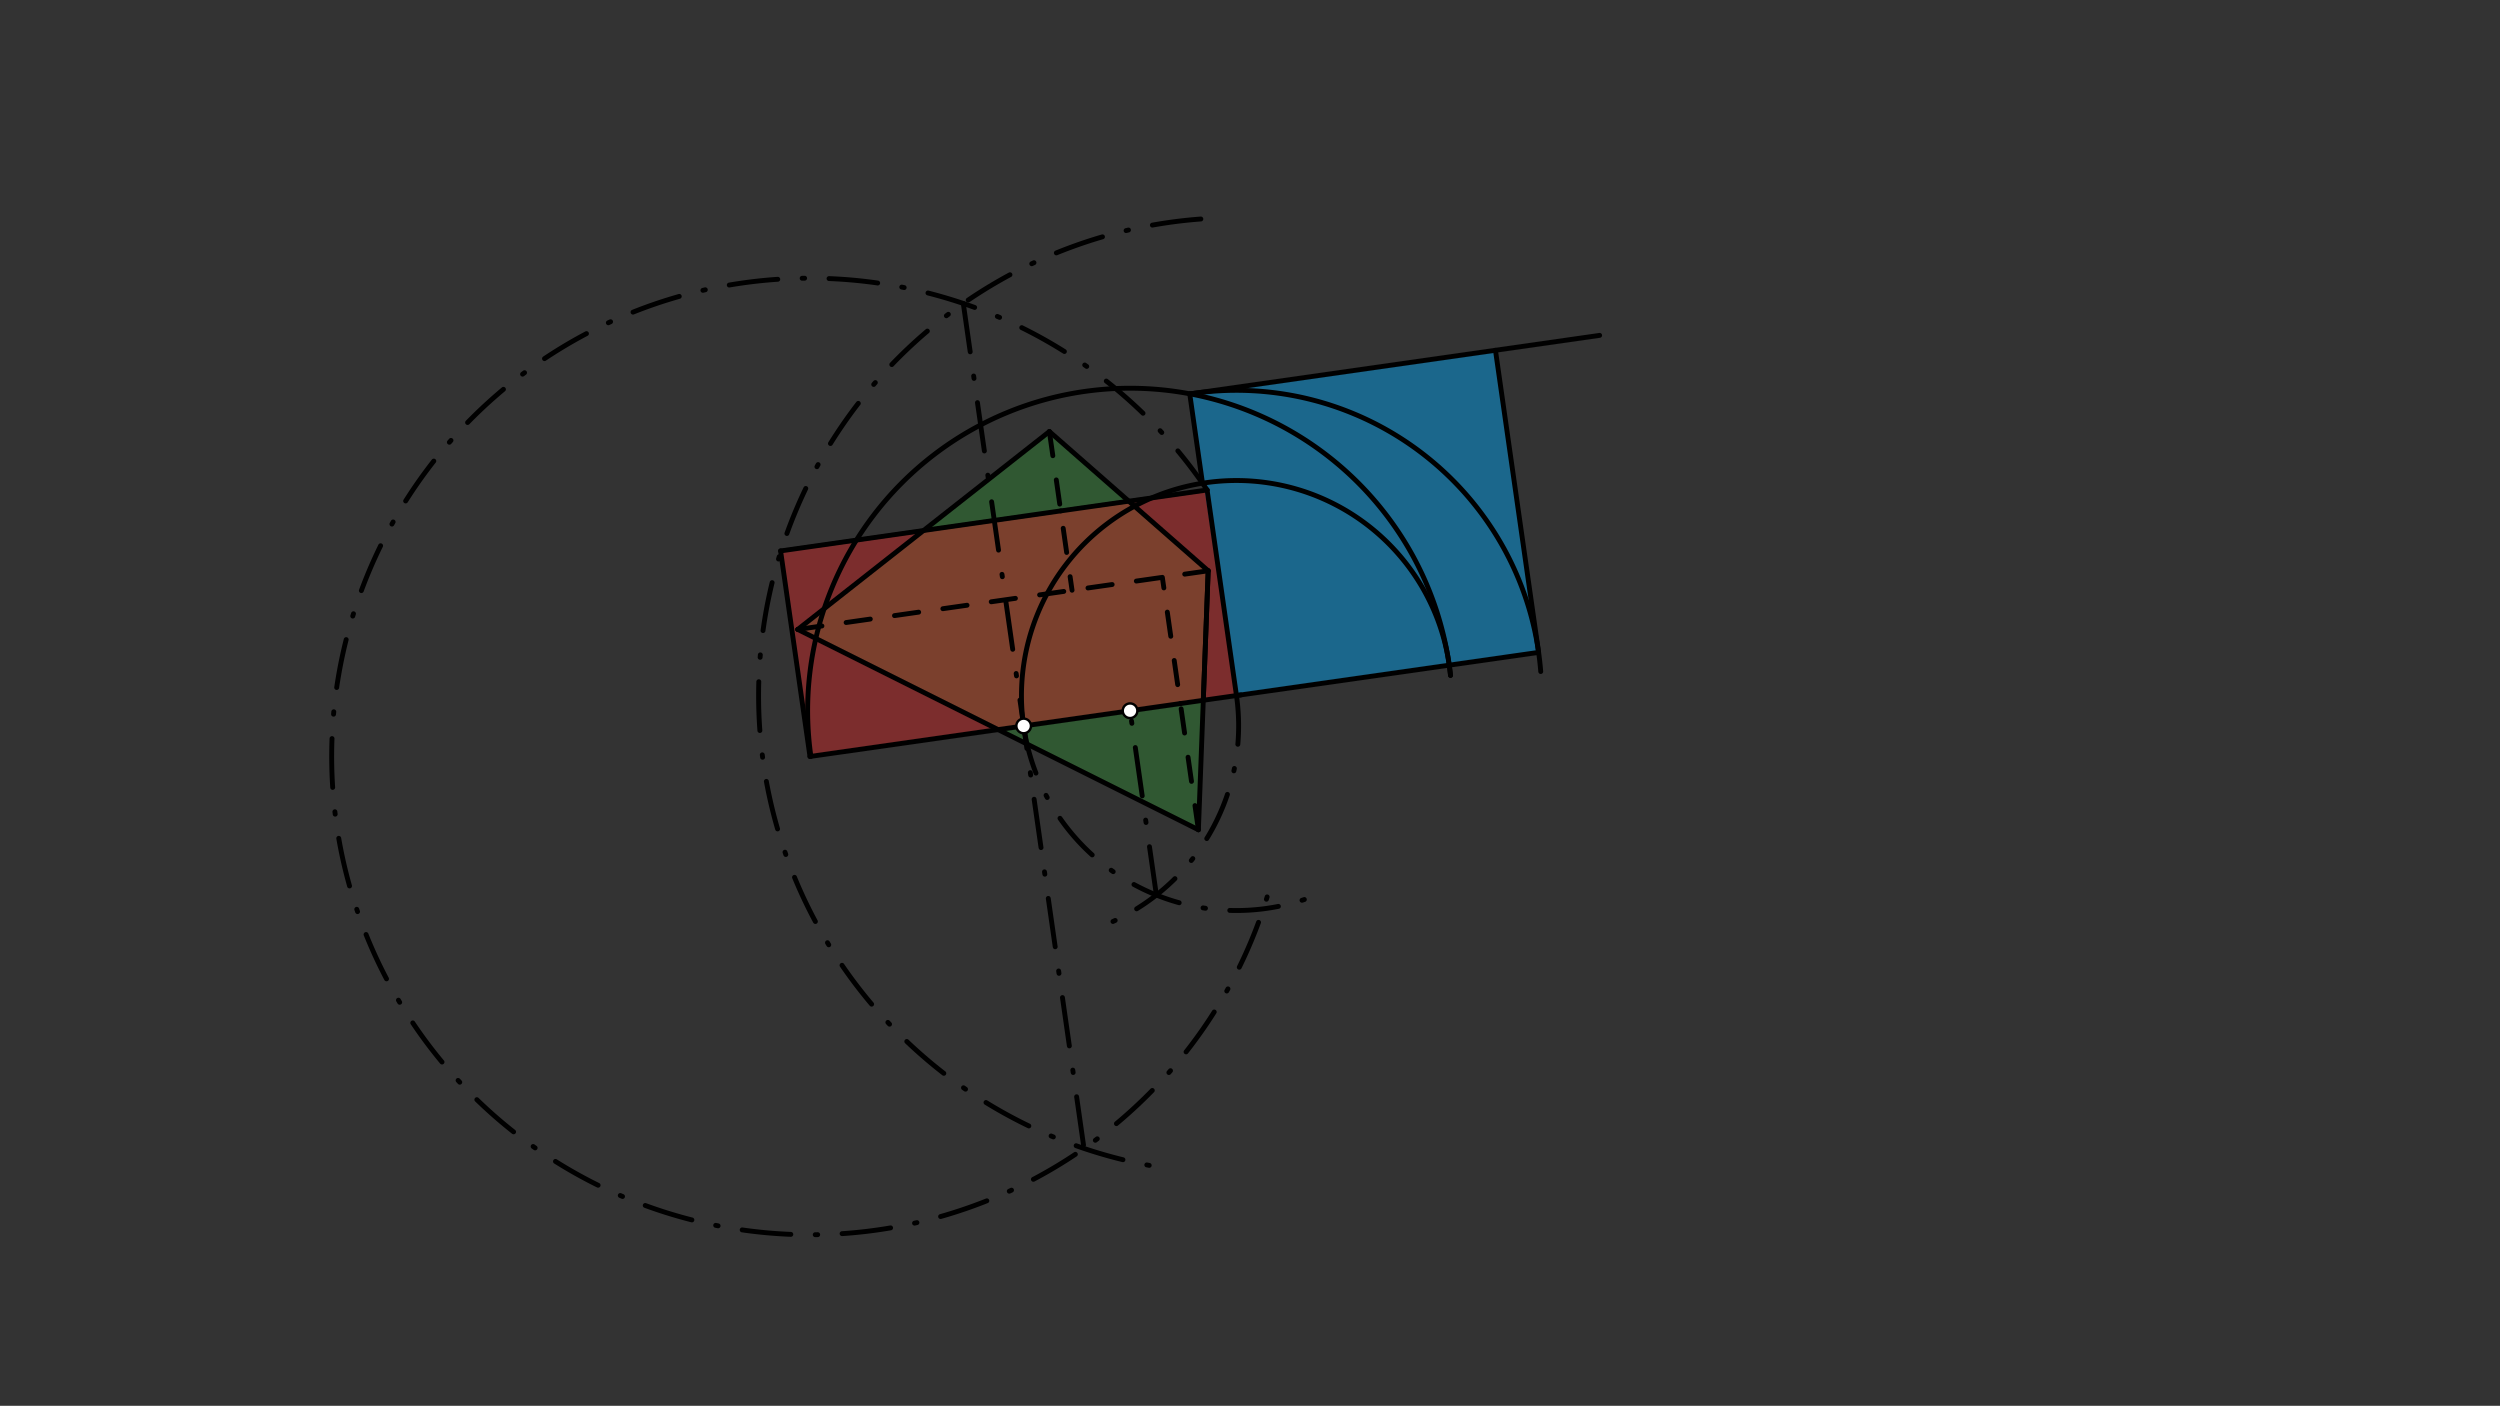 <svg xmlns="http://www.w3.org/2000/svg" class="svg--1it" height="100%" preserveAspectRatio="xMidYMid meet" viewBox="0 0 1023.307 575.433" width="100%"><rect x="0" y="0" width="1023.307" height="575.433" fill="#333333" stroke="none"/><defs><marker id="marker-arrow" markerHeight="16" markerUnits="userSpaceOnUse" markerWidth="24" orient="auto-start-reverse" refX="24" refY="4" viewBox="0 0 24 8"><path d="M 0 0 L 24 4 L 0 8 z" stroke="inherit"></path></marker></defs><g class="aux-layer--1FB"></g><g class="main-layer--3Vd"><g class="element--2qn"><g fill="#2E7D32" opacity="0.5"><path d="M 326.535 257.641 L 429.535 176.641 L 494.535 233.641 L 490.535 339.641 L 326.535 257.641 Z" stroke="none"></path></g></g><g class="element--2qn"><g fill="#C62828" opacity="0.5"><path d="M 319.515 225.501 L 494.095 200.561 L 506.115 284.701 L 331.535 309.641 L 319.515 225.501 Z" stroke="none"></path></g></g><g class="element--2qn"><g fill="#039BE5" opacity="0.5"><path d="M 486.991 161.243 L 506.115 284.701 L 629.79 267.033 L 612.123 143.367 L 486.991 161.243 Z" stroke="none"></path></g></g><g class="element--2qn"><line stroke="#000000" stroke-dasharray="none" stroke-linecap="round" stroke-width="2" x1="326.535" x2="429.535" y1="257.641" y2="176.641"></line></g><g class="element--2qn"><line stroke="#000000" stroke-dasharray="none" stroke-linecap="round" stroke-width="2" x1="429.535" x2="494.535" y1="176.641" y2="233.641"></line></g><g class="element--2qn"><line stroke="#000000" stroke-dasharray="none" stroke-linecap="round" stroke-width="2" x1="494.535" x2="490.535" y1="233.641" y2="339.641"></line></g><g class="element--2qn"><line stroke="#000000" stroke-dasharray="none" stroke-linecap="round" stroke-width="2" x1="490.535" x2="326.535" y1="339.641" y2="257.641"></line></g><g class="element--2qn"><line stroke="#000000" stroke-dasharray="10" stroke-linecap="round" stroke-width="2" x1="326.535" x2="494.535" y1="257.641" y2="233.641"></line></g><g class="element--2qn"><line stroke="#000000" stroke-dasharray="10" stroke-linecap="round" stroke-width="2" x1="429.535" x2="438.815" y1="176.641" y2="241.601"></line></g><g class="element--2qn"><line stroke="#000000" stroke-dasharray="10" stroke-linecap="round" stroke-width="2" x1="490.535" x2="475.775" y1="339.641" y2="236.321"></line></g><g class="element--2qn"><line stroke="#000000" stroke-dasharray="none" stroke-linecap="round" stroke-width="2" x1="434.175" x2="494.095" y1="209.121" y2="200.561"></line></g><g class="element--2qn"><line stroke="#000000" stroke-dasharray="none" stroke-linecap="round" stroke-width="2" x1="434.175" x2="319.515" y1="209.121" y2="225.501"></line></g><g class="element--2qn"><line stroke="#000000" stroke-dasharray="none" stroke-linecap="round" stroke-width="2" x1="483.155" x2="507.935" y1="287.981" y2="284.441"></line></g><g class="element--2qn"><line stroke="#000000" stroke-dasharray="none" stroke-linecap="round" stroke-width="2" x1="483.155" x2="331.535" y1="287.981" y2="309.641"></line></g><g class="element--2qn"><line stroke="#000000" stroke-dasharray="none" stroke-linecap="round" stroke-width="2" x1="319.515" x2="331.535" y1="225.501" y2="309.641"></line></g><g class="element--2qn"><line stroke="#000000" stroke-dasharray="none" stroke-linecap="round" stroke-width="2" x1="494.535" x2="492.535" y1="233.641" y2="286.641"></line></g><g class="element--2qn"><line stroke="#000000" stroke-dasharray="none" stroke-linecap="round" stroke-width="2" x1="494.095" x2="506.115" y1="200.561" y2="284.701"></line></g><g class="element--2qn"><path d="M 494.095 200.561 A 195.766 195.766 0 1 0 520.457 360.953" fill="none" stroke="#000000" stroke-dasharray="20, 10, 1, 10" stroke-linecap="round" stroke-width="2"></path></g><g class="element--2qn"><path d="M 491.535 89.641 A 195.604 195.604 0 0 0 478.866 478.397" fill="none" stroke="#000000" stroke-dasharray="20, 10, 1, 10" stroke-linecap="round" stroke-width="2"></path></g><g class="element--2qn"><line stroke="#000000" stroke-dasharray="20, 10, 1, 10" stroke-linecap="round" stroke-width="2" x1="394.297" x2="443.708" y1="124.208" y2="470.082"></line></g><g class="element--2qn"><path d="M 419.003 297.145 A 87.997 87.997 0 0 0 536.252 367.376" fill="none" stroke="#000000" stroke-dasharray="20, 10, 1, 10" stroke-linecap="round" stroke-width="2"></path></g><g class="element--2qn"><path d="M 506.115 284.701 A 87.997 87.997 0 0 1 448.245 380.141" fill="none" stroke="#000000" stroke-dasharray="20, 10, 1, 10" stroke-linecap="round" stroke-width="2"></path></g><g class="element--2qn"><line stroke="#000000" stroke-dasharray="20, 10, 1, 10" stroke-linecap="round" stroke-width="2" x1="473.336" x2="462.559" y1="366.365" y2="290.923"></line></g><g class="element--2qn"><path d="M 419.003 297.145 A 87.997 87.997 0 1 1 593.725 276.459" fill="none" stroke="#000000" stroke-dasharray="none" stroke-linecap="round" stroke-width="2"></path></g><g class="element--2qn"><path d="M 593.725 276.459 A 131.962 131.962 0 1 0 331.924 309.585" fill="none" stroke="#000000" stroke-dasharray="none" stroke-linecap="round" stroke-width="2"></path></g><g class="element--2qn"><line stroke="#000000" stroke-dasharray="none" stroke-linecap="round" stroke-width="2" x1="492.214" x2="486.995" y1="197.809" y2="161.277"></line></g><g class="element--2qn"><path d="M 486.991 161.243 A 124.93 124.93 0 0 1 630.658 274.868" fill="none" stroke="#000000" stroke-dasharray="none" stroke-linecap="round" stroke-width="2"></path></g><g class="element--2qn"><line stroke="#000000" stroke-dasharray="none" stroke-linecap="round" stroke-width="2" x1="506.115" x2="629.544" y1="284.701" y2="267.068"></line></g><g class="element--2qn"><line stroke="#000000" stroke-dasharray="none" stroke-linecap="round" stroke-width="2" x1="486.991" x2="654.769" y1="161.243" y2="137.275"></line></g><g class="element--2qn"><line stroke="#000000" stroke-dasharray="none" stroke-linecap="round" stroke-width="2" x1="629.79" x2="612.123" y1="267.033" y2="143.367"></line></g><g class="element--2qn"><circle cx="419.003" cy="297.145" r="3" stroke="#000000" stroke-width="1" fill="#ffffff"></circle>}</g><g class="element--2qn"><circle cx="462.559" cy="290.923" r="3" stroke="#000000" stroke-width="1" fill="#ffffff"></circle>}</g></g><g class="snaps-layer--2PT"></g><g class="temp-layer--rAP"></g></svg>